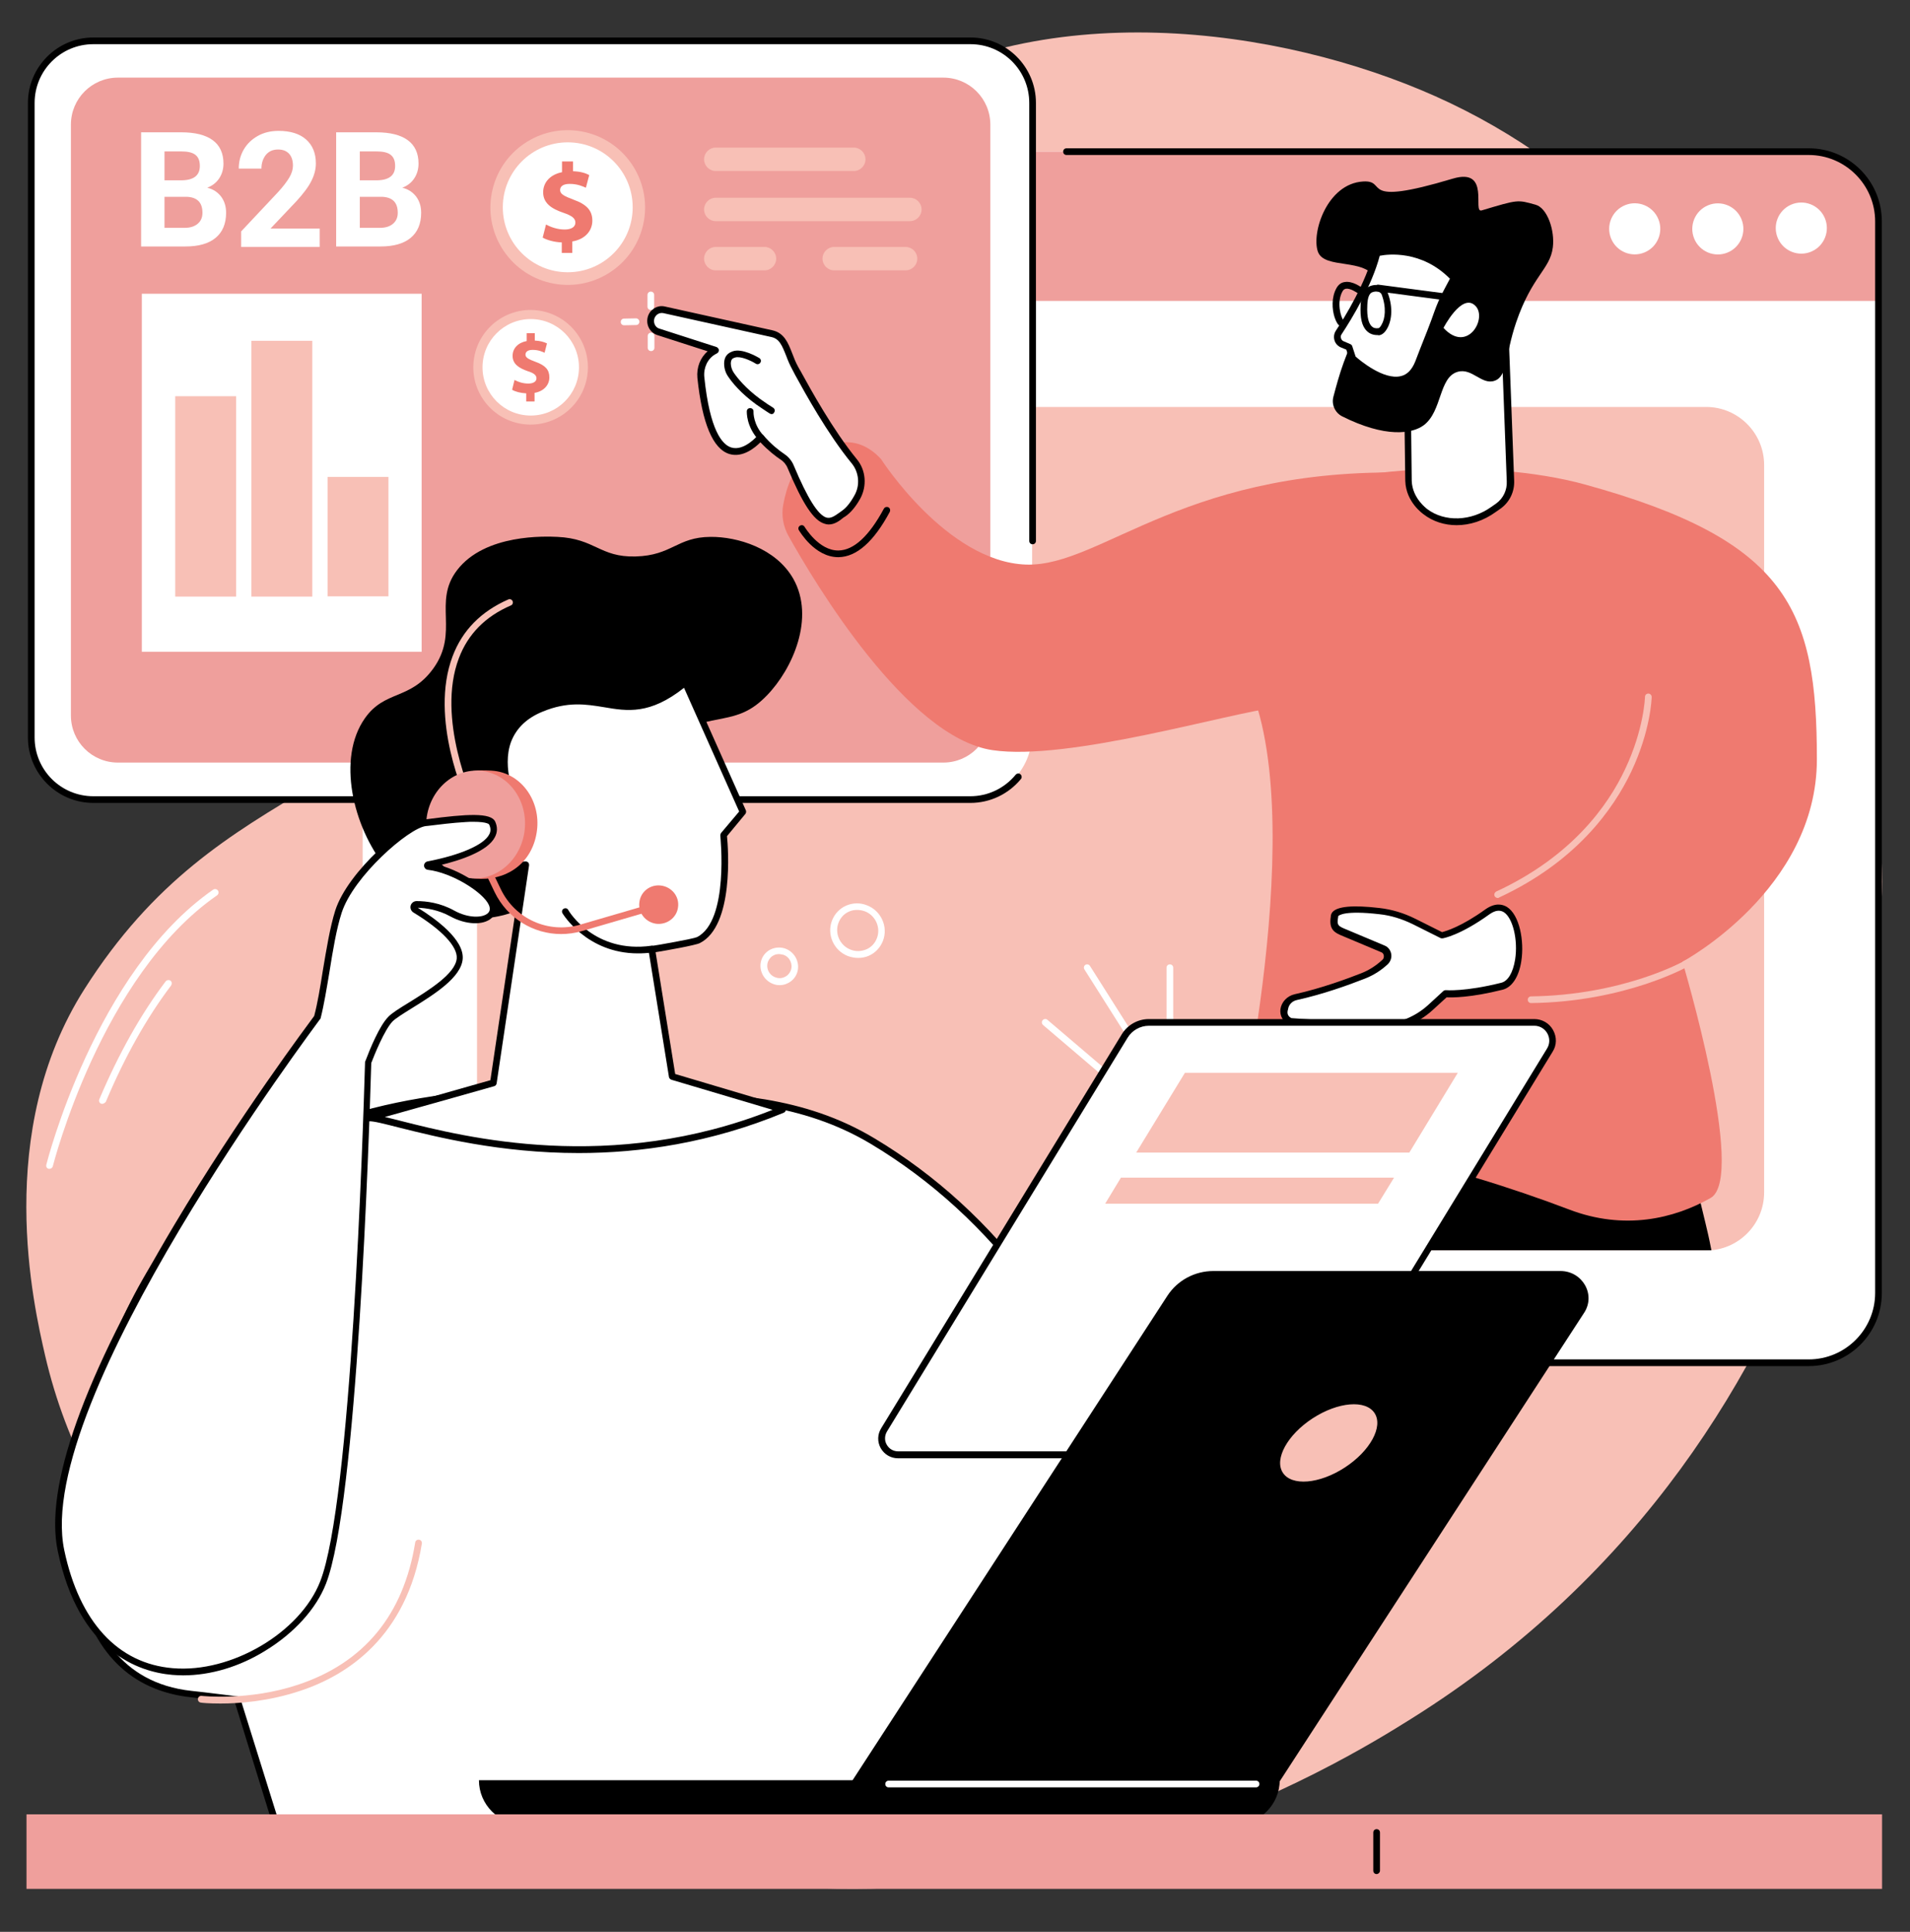 <?xml version="1.0" encoding="utf-8"?>
<!-- Generator: Adobe Illustrator 27.7.0, SVG Export Plug-In . SVG Version: 6.00 Build 0)  -->
<svg version="1.1" xmlns="http://www.w3.org/2000/svg" xmlns:xlink="http://www.w3.org/1999/xlink" x="0px" y="0px" width="800px"
	 height="808.9px" viewBox="0 0 800 808.9" style="enable-background:new 0 0 800 808.9;" xml:space="preserve">
<rect x="0" y="0" width="800" height="808.9" fill="#333333" stroke="none"/>
<style type="text/css">
	.st0{fill:#FFFFFF;}
	.st1{fill:#40484C;}
	.st2{fill:#CADDFF;}
	.st3{fill:#99B9FF;}
	.st4{fill:#5479F7;}
	.st5{fill:#F8C0B6;}
	.st6{fill:#EF9F9C;}
	.st7{fill:#EF7A70;}
</style>
<g id="Background">
</g>
<g id="Illustration">
	<g id="B2B__x0D_marketing_00000085246478827788506670000006083821758646294935_">
		<path class="st5" d="M590.9,719.8C785.7,598,788.4,379.2,788.3,369.1c-0.7-109.7-51-268.1-187.1-328.8
			c-64.5-28.8-166.4-43.7-239.1,4.8c-67.9,45.2-38.4,97.9-113.3,188.2c-86.2,104-155.6,90-213.4,180.8
			c-38.2,60-21.3,132.6-16.5,153.5c35.4,152.7,221.3,205.2,242.2,210.8C426.6,822.4,562.9,737.3,590.9,719.8z"/>
		<g>
			<g>
				<g>
					<path class="st0" d="M755.5,570.6H183.2c-17.3,0-31.3-14-31.3-31.3V94.8c0-17.3,14-31.3,31.3-31.3h572.3
						c17.3,0,31.3,14,31.3,31.3v444.5C786.8,556.6,772.8,570.6,755.5,570.6z"/>
					<path class="st6" d="M786.9,126H152V92.9c0-16.2,13.2-29.4,29.4-29.4h576.2c16.2,0,29.4,13.2,29.4,29.4V126z"/>
					<path class="st5" d="M714.6,523.6H224.1c-13.4,0-24.3-10.9-24.3-24.3V194.7c0-13.4,10.9-24.3,24.3-24.3h490.5
						c13.4,0,24.3,10.9,24.3,24.3v304.6C738.9,512.7,728,523.6,714.6,523.6z"/>
					<path d="M757.6,572H504.5c-0.8,0-1.4-0.6-1.4-1.4c0-0.8,0.6-1.4,1.4-1.4h253.1c15.3,0,27.8-12.5,27.8-27.8V92.7
						c0-15.3-12.5-27.8-27.8-27.8H446.7c-0.8,0-1.4-0.6-1.4-1.4s0.6-1.4,1.4-1.4h310.9c16.9,0,30.6,13.7,30.6,30.6v448.7
						C788.2,558.3,774.5,572,757.6,572z"/>
				</g>
				<g>
					<ellipse transform="matrix(0.925 -0.38 0.38 0.925 14.951 267.387)" class="st0" cx="684.7" cy="95.8" rx="10.7" ry="10.7"/>
					<ellipse transform="matrix(0.925 -0.38 0.38 0.925 17.568 280.641)" class="st0" cx="719.5" cy="95.8" rx="10.7" ry="10.7"/>
					
						<ellipse transform="matrix(0.915 -0.404 0.404 0.915 25.495 312.626)" class="st0" cx="754.4" cy="95.8" rx="10.7" ry="10.7"/>
				</g>
			</g>
			<g>
				<g>
					<path class="st0" d="M404.6,334.8H40.9c-15.4,0-27.8-12.5-27.8-27.8V45c0-15.4,12.5-27.8,27.8-27.8h363.6
						c15.4,0,27.8,12.5,27.8,27.8v262C432.4,322.3,420,334.8,404.6,334.8z"/>
					<path class="st6" d="M395.1,319.3H49.4c-10.9,0-19.7-8.8-19.7-19.7V52.2c0-10.9,8.8-19.7,19.7-19.7h345.7
						c10.9,0,19.7,8.8,19.7,19.7v247.4C414.8,310.5,406,319.3,395.1,319.3z"/>
					<path d="M150.9,336.2H39.1c-15.1,0-27.4-12.3-27.4-27.4V43.1C11.7,28,24,15.7,39.1,15.7h367.4c15.1,0,27.4,12.3,27.4,27.4
						v183.4c0,0.8-0.6,1.4-1.4,1.4c-0.8,0-1.4-0.6-1.4-1.4V43.1c0-13.6-11-24.6-24.6-24.6H39.1c-13.6,0-24.6,11-24.6,24.6v265.7
						c0,13.6,11,24.6,24.6,24.6h111.8c0.8,0,1.4,0.6,1.4,1.4C152.3,335.5,151.7,336.2,150.9,336.2z"/>
					<path d="M406.4,336.2H245.3c-0.8,0-1.4-0.6-1.4-1.4c0-0.8,0.6-1.4,1.4-1.4h161.1c7.4,0,14.3-3.3,19-9c0.5-0.6,1.4-0.7,2-0.2
						c0.6,0.5,0.7,1.4,0.2,2C422.4,332.5,414.7,336.2,406.4,336.2z"/>
				</g>
				<g>
					<g>
						<path class="st5" d="M357.6,71.6h-57.8c-2.7,0-4.9-2.2-4.9-4.9c0-2.7,2.2-4.9,4.9-4.9h57.8c2.7,0,4.9,2.2,4.9,4.9
							C362.5,69.4,360.3,71.6,357.6,71.6z"/>
						<path class="st5" d="M381.1,92.6h-81.3c-2.7,0-4.9-2.2-4.9-4.9c0-2.7,2.2-4.9,4.9-4.9h81.3c2.7,0,4.9,2.2,4.9,4.9
							C386,90.4,383.8,92.6,381.1,92.6z"/>
						<path class="st5" d="M320.2,113.2h-20.4c-2.7,0-4.9-2.2-4.9-4.9s2.2-4.9,4.9-4.9h20.4c2.7,0,4.9,2.2,4.9,4.9
							C325.1,111,322.9,113.2,320.2,113.2z"/>
						<path class="st5" d="M379.3,113.2h-29.9c-2.7,0-4.9-2.2-4.9-4.9s2.2-4.9,4.9-4.9h29.9c2.7,0,4.9,2.2,4.9,4.9
							C384.2,111,382,113.2,379.3,113.2z"/>
					</g>
				</g>
				<g>
					<g>
						<path class="st0" d="M59.1,103.4V55.4h16.8c5.8,0,10.2,1.1,13.2,3.3c3,2.2,4.5,5.5,4.5,9.8c0,2.3-0.6,4.4-1.8,6.2
							c-1.2,1.8-2.9,3.1-5,3.9c2.5,0.6,4.4,1.9,5.8,3.7c1.4,1.9,2.1,4.1,2.1,6.8c0,4.6-1.5,8.1-4.4,10.5c-2.9,2.4-7.1,3.6-12.6,3.6
							H59.1z M68.9,75.5h7.3c5-0.1,7.5-2.1,7.5-6c0-2.2-0.6-3.7-1.9-4.7c-1.3-1-3.3-1.4-6-1.4h-6.9V75.5z M68.9,82.5v12.9h8.5
							c2.3,0,4.1-0.6,5.4-1.7c1.3-1.1,2-2.6,2-4.6c0-4.4-2.3-6.6-6.8-6.7H68.9z"/>
						<path class="st0" d="M133.9,103.4h-32.9v-6.5l15.5-16.5c2.1-2.3,3.7-4.4,4.7-6.1c1-1.7,1.5-3.4,1.5-4.9c0-2.1-0.5-3.8-1.6-5
							c-1.1-1.2-2.6-1.8-4.6-1.8c-2.2,0-3.8,0.7-5.1,2.2c-1.2,1.5-1.9,3.4-1.9,5.8h-9.5c0-2.9,0.7-5.6,2.1-8
							c1.4-2.4,3.4-4.3,5.9-5.7c2.5-1.4,5.4-2.1,8.7-2.1c4.9,0,8.8,1.2,11.5,3.6c2.7,2.4,4.1,5.7,4.1,10c0,2.4-0.6,4.8-1.8,7.2
							c-1.2,2.5-3.3,5.3-6.3,8.6l-10.9,11.5h20.6V103.4z"/>
						<path class="st0" d="M140.8,103.4V55.4h16.8c5.8,0,10.2,1.1,13.2,3.3c3,2.2,4.5,5.5,4.5,9.8c0,2.3-0.6,4.4-1.8,6.2
							c-1.2,1.8-2.9,3.1-5,3.9c2.5,0.6,4.4,1.9,5.8,3.7c1.4,1.9,2.1,4.1,2.1,6.8c0,4.6-1.5,8.1-4.4,10.5c-2.9,2.4-7.1,3.6-12.6,3.6
							H140.8z M150.7,75.5h7.3c5-0.1,7.5-2.1,7.5-6c0-2.2-0.6-3.7-1.9-4.7c-1.3-1-3.3-1.4-6-1.4h-6.9V75.5z M150.7,82.5v12.9h8.5
							c2.3,0,4.1-0.6,5.4-1.7c1.3-1.1,2-2.6,2-4.6c0-4.4-2.3-6.6-6.8-6.7H150.7z"/>
					</g>
					<g>
						<rect x="59.4" y="123" class="st0" width="117.2" height="149.9"/>
						<g>
							<rect x="73.4" y="165.9" class="st5" width="25.5" height="83.9"/>
							<rect x="105.3" y="142.7" class="st5" width="25.5" height="107.1"/>
							<rect x="137.2" y="199.7" class="st5" width="25.5" height="50"/>
						</g>
					</g>
				</g>
				<g>
					<g>
						
							<ellipse transform="matrix(0.16 -0.987 0.987 0.16 34.876 348.589)" class="st5" cx="222.3" cy="153.8" rx="24" ry="24"/>
						<circle class="st0" cx="222.3" cy="153.8" r="20.2"/>
						<g>
							<path class="st7" d="M220.4,168v-3.3c-2.3-0.1-4.6-0.7-5.9-1.5l1-4.1c1.5,0.8,3.5,1.5,5.8,1.5c2,0,3.4-0.8,3.4-2.2
								c0-1.3-1.1-2.2-3.7-3c-3.7-1.3-6.3-3-6.3-6.4c0-3.1,2.2-5.5,5.9-6.2v-3.3h3.4v3.1c2.3,0.1,3.9,0.6,5.1,1.2l-1,3.9
								c-0.9-0.4-2.5-1.2-5-1.2c-2.3,0-3,1-3,2c0,1.2,1.2,1.9,4.2,3c4.2,1.5,5.8,3.4,5.8,6.5c0,3.1-2.2,5.8-6.2,6.5v3.6H220.4z"/>
						</g>
					</g>
					<g>
						
							<ellipse transform="matrix(0.23 -0.973 0.973 0.23 98.651 298.317)" class="st5" cx="237.8" cy="86.8" rx="32.4" ry="32.4"/>
						<circle class="st0" cx="237.8" cy="86.8" r="27.2"/>
						<g>
							<path class="st7" d="M235.3,106v-4.5c-3.2-0.1-6.2-1-8-2l1.4-5.5c2,1.1,4.8,2.1,7.8,2.1c2.7,0,4.5-1,4.5-2.9
								c0-1.8-1.5-2.9-5-4.1c-5-1.7-8.5-4-8.5-8.6c0-4.1,2.9-7.4,7.9-8.4v-4.5h4.6v4.1c3.2,0.1,5.3,0.8,6.8,1.6l-1.4,5.3
								c-1.2-0.5-3.4-1.6-6.8-1.6c-3.1,0-4,1.3-4,2.6c0,1.6,1.6,2.5,5.6,4c5.6,2,7.9,4.6,7.9,8.8c0,4.2-3,7.8-8.4,8.7v4.8H235.3z"/>
						</g>
					</g>
				</g>
			</g>
			<g>
				<path d="M716.8,523.4c-0.9-4.7-1.7-8.1-2.5-11.4c-5.7-24.3-11.8-44.1-16.3-57.4l-12.1-44.1l-149.3,27.2c0,0-4.8,32.6-14.7,85.8
					H716.8z"/>
				<g>
					<path d="M555.9,517.8c16.4,0,27.1-17.9,19.7-33c-1.7-3.5-3.4-7-5.1-10.4c-12.6-25.4-48.6-19.9-53.1,8.3c-0.1,0.5-1.1,1-1.1,1.5
						c-2.3,17.8,11.4,33.6,28.8,33.6H555.9z"/>
					<g>
						<path class="st7" d="M663.6,202.8c85.3,23.4,97.4,52.4,97.4,115.1c0,54.7-56.3,84.8-56.3,84.8s27,90.2,11.8,98.9
							c-15.3,8.7-36.2,13.7-59.4,4.8c-46.5-17.7-119.2-37.7-140.9-22.2c0,0,34.5-145.8,4.7-202.3c0,0-72.5-19-9.5-62.2
							C551.1,192.6,624.2,192,663.6,202.8z"/>
						<g>
							<g>
								<path class="st7" d="M534.7,296.2c-20,2.3-87.3,22.6-119,17.9c-35.8-5.3-74.5-70.1-85.5-89.8c-2.2-4-3-8.7-2.1-13.2
									c1.3-7,4.5-16.9,12-21.2c6.2-3.6,17.9-9.6,28.9,2.3c0,0,27.6,43.1,60.8,44.2c32,1,67.2-42.4,165.9-38.3L534.7,296.2z"/>
							</g>
							<path d="M351.1,233.3c-9.9,0-16.2-10.9-16.5-11.3c-0.4-0.7-0.2-1.5,0.5-1.9c0.7-0.4,1.5-0.2,1.9,0.5c0.1,0.1,5.9,10,14.2,9.9
								c6.4-0.1,12.8-6,19-17.5c0.4-0.7,1.2-0.9,1.9-0.6c0.7,0.4,0.9,1.2,0.6,1.9c-6.7,12.5-13.9,18.9-21.5,19
								C351.2,233.3,351.1,233.3,351.1,233.3z"/>
						</g>
						<path class="st5" d="M627.3,376c-0.5,0-1-0.3-1.3-0.8c-0.3-0.7,0-1.5,0.7-1.9c31.5-14.6,46.8-35.9,54-51.3
							c7.9-16.7,8.3-30.1,8.3-30.2c0-0.8,0.6-1.4,1.4-1.4c0.8,0,1.4,0.7,1.4,1.4c0,0.6-0.4,14-8.5,31.2
							c-7.5,15.8-23.1,37.8-55.4,52.8C627.7,376,627.5,376,627.3,376z"/>
						<path class="st5" d="M641.3,420c-0.8,0-1.4-0.6-1.4-1.4c0-0.8,0.6-1.4,1.4-1.4c38.6-0.5,64.2-14.8,64.4-15
							c0.7-0.4,1.5-0.2,1.9,0.5c0.4,0.7,0.2,1.5-0.5,1.9C706.8,404.8,680.7,419.5,641.3,420C641.3,420,641.3,420,641.3,420z"/>
					</g>
					<g>
						<path class="st0" d="M605.4,416.1c0,0,7.9,0.9,23.7-3.1c11.9-3,8.4-41.6-6.1-31.1c-12.1,8.7-19.1,9.9-19.1,9.9l-11.6-5.8
							c-4.6-2.3-9.5-3.8-14.5-4.4c-20.1-2.4-18.9,2.3-18.9,2.3c-0.9,4.7,0.8,5.4,4.5,6.9l15.7,6.6c2.2,0.9,2.7,3.9,0.9,5.5
							c-2.7,2.5-5.9,4.5-9.3,5.9c-6.2,2.4-17,6.4-28.1,8.9c-5.2,1.2-6.9,7.7-2.1,10.1l34.6,2.6c8.8,0.6,17.4-2.4,24-8.5L605.4,416.1
							z"/>
						<path d="M577.4,431.8c-0.8,0-1.6,0-2.4-0.1l-34.6-2.6c-0.2,0-0.4-0.1-0.5-0.1c-2.6-1.3-3.9-3.7-3.6-6.4c0.4-3,2.8-5.6,6-6.3
							c11.3-2.5,22.3-6.6,27.9-8.8c3.3-1.3,6.2-3.2,8.8-5.6c0.5-0.4,0.7-1.1,0.6-1.8c-0.1-0.7-0.5-1.2-1.1-1.4l-15.7-6.6
							c-3.7-1.5-6.3-2.7-5.4-8.3c0-0.6,0.2-1.3,0.7-1.9c2.1-2.4,8.6-3,19.7-1.7c5.2,0.6,10.2,2.1,15,4.5l11.2,5.6
							c1.6-0.4,8.1-2.3,18.1-9.5c4.1-2.9,7.1-2.2,9-1.1c5.4,3.3,7.4,14.4,6.1,22.7c-1,6.6-3.9,11-7.8,12
							c-13.5,3.4-21.3,3.3-23.5,3.2l-5.8,5.3C593.9,428.6,585.7,431.8,577.4,431.8z M540.9,426.3l34.4,2.5c8.3,0.6,16.7-2.3,23-8.1
							l6.2-5.7c0.3-0.3,0.7-0.4,1.1-0.4c0.2,0,8,0.7,23.2-3.1c2.8-0.7,4.9-4.2,5.8-9.7c1.3-8.3-1-17.6-4.8-19.9
							c-1.7-1-3.6-0.7-5.9,0.9c-12.2,8.8-19.4,10.1-19.7,10.1c-0.3,0-0.6,0-0.8-0.1l-11.6-5.8c-4.5-2.2-9.2-3.7-14-4.2
							c-14.7-1.7-17,0.5-17.3,0.8c0,0.1,0,0.2,0,0.3c-0.7,3.6,0,3.9,3.7,5.4l15.7,6.6c1.5,0.6,2.5,1.9,2.8,3.5
							c0.3,1.6-0.3,3.2-1.4,4.3c-2.9,2.7-6.1,4.7-9.7,6.1c-6.9,2.7-17.4,6.5-28.3,8.9c-2.4,0.5-3.6,2.3-3.8,3.9
							C538.9,424.4,539.5,425.6,540.9,426.3z M560.2,383.5L560.2,383.5L560.2,383.5z M560.2,383.5
							C560.2,383.5,560.2,383.5,560.2,383.5C560.2,383.5,560.2,383.5,560.2,383.5z M560.2,383.5
							C560.2,383.5,560.2,383.5,560.2,383.5C560.2,383.5,560.2,383.5,560.2,383.5z"/>
					</g>
					<g>
						<g>
							<path class="st0" d="M272.9,132.9c0.8-2.3,3-3.6,5.3-3.1c6.4,1.4,39.1,8.6,45.2,10c6.1,1.4,6.4,8.2,9.8,14.4
								c3,5.4,13.4,25.3,24.8,39.1c3.4,4.2,3.9,10.1,1.2,14.9c-1.5,2.7-3.5,5.4-5.8,7c-5.9,4-10.4,8.9-22.3-19.6
								c-0.7-1.7-1.9-3.2-3.5-4.3c-2.2-1.5-5.7-4.1-9.1-8.1c0,0-19.9,24.3-25-25.1c-0.5-4.4,1.5-8.7,5.2-10.8
								c0.3-0.2,0.6-0.3,0.9-0.5l-23.9-7.7C273.4,138.3,272,135.5,272.9,132.9z"/>
							<path d="M347.1,219.6c-0.6,0-1.1-0.1-1.7-0.3c-4.6-1.3-9.2-8.3-15.5-23.3c-0.6-1.5-1.7-2.8-3-3.6c-2.1-1.4-5.2-3.8-8.4-7.2
								c-2.2,2.2-7.4,6.6-13,4.9c-6.9-2.1-11.4-12.8-13.4-31.9c-0.4-4.3,1.2-8.5,4.3-11.1l-21.1-6.8c-1.5-0.5-2.8-1.6-3.5-3
								c-0.8-1.5-0.9-3.3-0.4-4.9c1-3,4-4.7,6.9-4.1c0.4,0.1,38.5,8.5,45.2,10c5,1.1,6.6,5.3,8.3,9.6c0.7,1.8,1.4,3.7,2.4,5.5
								c0.3,0.6,0.8,1.4,1.3,2.3c4,7.3,13.4,24.4,23.4,36.6c3.8,4.6,4.3,11.2,1.4,16.5c-1.9,3.4-4,5.9-6.2,7.4l-0.8,0.5
								C351.5,218.2,349.5,219.6,347.1,219.6z M318.6,181.7c0.4,0,0.8,0.2,1.1,0.5c3.3,3.9,6.6,6.4,8.8,7.9c1.8,1.2,3.2,2.9,4,4.9
								c5.7,13.6,10.1,20.6,13.6,21.7c1.8,0.5,3.3-0.5,5.7-2.2l0.8-0.6c1.8-1.2,3.6-3.4,5.3-6.5c2.4-4.2,1.9-9.6-1.1-13.3
								c-10.2-12.4-19.7-29.7-23.7-37c-0.5-0.9-0.9-1.7-1.2-2.3c-1.1-2-1.9-3.9-2.6-5.8c-1.8-4.5-2.9-7.2-6.3-7.9
								c-6.7-1.5-44.8-9.9-45.2-10c-1.6-0.3-3.1,0.6-3.7,2.2c-0.3,0.9-0.2,1.9,0.2,2.7c0.4,0.8,1.1,1.4,1.9,1.6l23.9,7.7
								c0.5,0.2,0.9,0.7,1,1.2c0,0.6-0.2,1.1-0.7,1.4c-0.3,0.2-0.6,0.3-0.9,0.5c-3.1,1.8-4.9,5.6-4.5,9.5
								c2.3,22.3,7.5,28.4,11.4,29.5c5.4,1.6,11.1-5.2,11.1-5.2C317.8,181.9,318.2,181.7,318.6,181.7
								C318.6,181.7,318.6,181.7,318.6,181.7z M272.9,132.9L272.9,132.9L272.9,132.9z"/>
						</g>
						<path d="M323.2,173.4c-0.2,0-0.5-0.1-0.7-0.2c-1.5-0.9-4.2-2.8-5.7-3.8c-6.5-4.7-10.2-9.3-11.8-11.7c-1.2-1.7-1.7-3.6-1.7-5.6
							c0.1-3.8,2.6-4.6,3.6-5c4-1.4,10.4,2.4,11.1,2.8c0.7,0.4,0.9,1.3,0.5,1.9c-0.4,0.7-1.3,0.9-1.9,0.5c-2.2-1.4-6.6-3.3-8.7-2.6
							c-1,0.3-1.7,0.6-1.8,2.4c0,1.3,0.4,2.7,1.2,3.9c1.5,2.2,4.9,6.5,11,11c2.5,1.8,4.5,3.1,5.5,3.7c0.7,0.4,0.9,1.3,0.5,1.9
							C324.1,173.1,323.7,173.4,323.2,173.4z"/>
						<path d="M318.9,184.8c-0.4,0-0.7-0.1-1-0.4c-5.4-5.8-5.1-11.9-5.1-12.2c0-0.8,0.7-1.4,1.5-1.3c0.8,0,1.4,0.7,1.3,1.5
							c0,0.2-0.2,5.3,4.3,10.1c0.5,0.6,0.5,1.5-0.1,2C319.6,184.7,319.2,184.8,318.9,184.8z"/>
					</g>
				</g>
				<g>
					<g>
						<g>
							<path class="st0" d="M632.6,201.4l-2.2-58.4l-41,21.5l0.5,36.9c0.3,8.2,7.1,12.8,7.1,12.8c8.4,6.4,20.1,5.2,28.6-0.9l2-1.4
								C630.9,209.5,632.8,205.5,632.6,201.4z"/>
							<path d="M610.1,219.9c-5,0-9.9-1.5-13.9-4.6c-0.2-0.2-7.3-5-7.6-13.9l-0.5-37c0-0.5,0.3-1,0.8-1.3l41-21.5
								c0.4-0.2,0.9-0.2,1.4,0c0.4,0.2,0.7,0.7,0.7,1.2l2.2,58.4c0.2,4.7-1.9,9-5.6,11.7l-2,1.4
								C621.4,218.1,615.6,219.9,610.1,219.9z M590.9,165.3l0.4,36.1c0.3,7.4,6.4,11.6,6.4,11.7c7.4,5.6,18.5,5.2,27-0.9l2-1.4
								c2.9-2.1,4.6-5.6,4.4-9.3c0,0,0,0,0,0l-2.1-56.2L590.9,165.3z"/>
						</g>
						<path d="M570.9,76c10.9-0.7-2.8,10.9,37.6-1.2c16.1-4.8,8,14.5,12.1,13.3c15.4-4.6,14.9-4.5,22.5-2.4c5,1.3,8.2,10.8,7.3,17.9
							c-1.2,9.3-8.7,11.8-15.4,31.5c-4.7,13.9-3.5,22.3-8.9,24.3c-5.5,2-9.5-5.5-15.6-3.7c-7.9,2.3-6.4,16.4-14.1,22.3
							c-4.9,3.7-16.2,5.4-34.3-3.7c-2.9-1.5-4.5-4.9-3.6-8.2c1.1-4.2,2.5-9.4,4.3-14.3c8.5-23.4,16.6-28.7,13.6-34.8
							c-4.5-9.3-21.6-4-24.4-11.6C549.2,97.4,555.9,76.9,570.9,76z"/>
						<g>
							<path class="st0" d="M609,116.3l-3.1,6c-1.5,2.8-2.8,5.8-3.8,8.8c-2,5.7-5.9,15.2-8,20.6c-6.8,17.4-27.5-1.7-27.5-1.7
								l-1.4-4.8l-2.8-1.2c-0.5-0.2-1-0.6-1.4-1c-0.9-1.2-0.9-2.8-0.1-3.9c4.2-6.3,12.9-20.6,16-33.4
								C576.8,105.8,594.6,101,609,116.3z"/>
							<path d="M584.7,160.5c-8.8,0-18.7-9-19.1-9.4c-0.2-0.2-0.3-0.4-0.4-0.6l-1.3-4.1l-2.2-0.9c-0.8-0.3-1.5-0.9-2-1.5
								c-1.2-1.6-1.3-3.8-0.2-5.5c3.7-5.6,12.7-20.2,15.8-32.9c0.1-0.5,0.5-0.9,1-1c0.8-0.2,18.8-4.8,33.6,11
								c0.4,0.4,0.5,1.1,0.2,1.6l-3.1,6c-1.4,2.8-2.7,5.7-3.8,8.6c-1.5,4.1-4,10.4-6,15.5c-0.8,1.9-1.5,3.7-2,5.2
								c-1.7,4.4-4.4,7.1-8.1,7.9C586.5,160.4,585.6,160.5,584.7,160.5z M567.8,149.3c1.8,1.6,11.7,9.9,18.9,8.2
								c2.7-0.6,4.7-2.7,6.1-6.2c0.6-1.5,1.3-3.3,2-5.2c2-5,4.5-11.3,5.9-15.4c1.1-3.1,2.4-6.1,3.9-8.9l2.7-5.1
								c-11.9-12-26-10.3-29.4-9.6c-3.3,12.5-11.4,25.9-16,32.9c-0.5,0.7-0.4,1.6,0.1,2.3c0.2,0.3,0.6,0.5,0.8,0.6l2.8,1.2
								c0.4,0.2,0.7,0.5,0.8,0.9L567.8,149.3z"/>
						</g>
						<path class="st0" d="M604.6,137.3c0,0,7.5-14.5,13.1-9.5C623.4,132.7,614.8,148.4,604.6,137.3z"/>
					</g>
					<g>
						<path d="M576.8,140.3c-1.7,0-3.2-0.6-4.3-1.7c-2.1-2-2.9-5.6-2.6-11c0.2-4.2,1.4-6.7,3.7-7.7c1.7-0.7,3.4-0.8,4.9-0.1
							c1.3,0.5,2.3,1.5,2.7,2.7c2.6,6.8,1.5,12.4-0.4,15.4c-0.9,1.5-2.1,2.4-3.3,2.5C577.3,140.3,577.1,140.3,576.8,140.3z
							 M574.7,122.4c-1.2,0.5-1.9,2.3-2,5.3c-0.3,5.6,0.8,7.9,1.8,8.9c0.7,0.7,1.6,1,2.9,0.8c0.1,0,0.7-0.3,1.3-1.5
							c1.4-2.4,2.1-7,0-12.6c-0.1-0.3-0.5-0.8-1.2-1.1C576.6,122,575.7,122,574.7,122.4z"/>
						<path d="M611.4,126.5c-0.1,0-0.1,0-0.2,0l-34.2-4.5c-0.8-0.1-1.3-0.8-1.2-1.6c0.1-0.8,0.8-1.3,1.6-1.2l34.2,4.5
							c0.8,0.1,1.3,0.8,1.2,1.6C612.7,126,612.1,126.5,611.4,126.5z"/>
						<path d="M561.9,136.6c-0.2,0-0.4,0-0.6-0.1c-0.9-0.4-1.6-1.6-2.3-3.6c-1.1-3.4-1.4-8.4,0.8-12.3c0.8-1.4,1.9-2.3,3.4-2.5
							c3.4-0.6,7.2,2.3,7.6,2.7c0.6,0.5,0.7,1.4,0.2,2c-0.5,0.6-1.4,0.7-2,0.2c-0.8-0.6-3.5-2.4-5.3-2.1c-0.4,0.1-1,0.3-1.4,1.1
							c-2.6,4.6-0.6,11.1,0.4,12.1c0.6,0.4,0.9,1.2,0.5,1.8C562.9,136.3,562.4,136.6,561.9,136.6z M562.6,134L562.6,134L562.6,134z
							 M562.5,133.9L562.5,133.9L562.5,133.9z"/>
					</g>
				</g>
			</g>
		</g>
		<g>
			<path class="st0" d="M479.4,444.5c-0.5,0-0.9-0.2-1.2-0.7l-24-37.9c-0.4-0.7-0.2-1.5,0.4-1.9c0.7-0.4,1.5-0.2,1.9,0.4l24,37.9
				c0.4,0.7,0.2,1.5-0.4,1.9C479.9,444.4,479.6,444.5,479.4,444.5z"/>
			<path class="st0" d="M490,444.5c-0.8,0-1.4-0.6-1.4-1.4v-37.9c0-0.8,0.6-1.4,1.4-1.4c0.8,0,1.4,0.6,1.4,1.4v37.9
				C491.4,443.9,490.7,444.5,490,444.5z"/>
			<path class="st0" d="M473,459.5c-0.3,0-0.6-0.1-0.9-0.3l-35.2-30c-0.6-0.5-0.7-1.4-0.2-2c0.5-0.6,1.4-0.7,2-0.2l35.2,30
				c0.6,0.5,0.7,1.4,0.2,2C473.8,459.4,473.4,459.5,473,459.5z"/>
		</g>
		<g>
			<g>
				<g>
					<g>
						<path class="st0" d="M115.6,763.9l-16.2-52.3c0,0-14.2-1.7-19.2-2.3c-87.6-9.3-43.6-184.5,29.3-225.5
							c44.8-25.2,98.4-28.6,150.6-26.3c36.7,1.6,72.4,0.5,105.5,20.3c47,28.1,87.3,76.6,112.3,151l22.6,135.1H115.6z"/>
						<path d="M500.4,765.3H115.6c-0.6,0-1.2-0.4-1.3-1l-15.9-51.4c-3.2-0.4-14.1-1.7-18.3-2.2c-25.3-2.7-41.7-19-47.6-47.3
							c-5.7-27.7-0.3-65.5,14.4-101.3c15.2-37,37.8-66,61.8-79.5c48.4-27.2,106.3-28.5,151.4-26.5c4.1,0.2,8.2,0.3,12.2,0.5
							c33,1.1,64.2,2.2,93.9,20c51.5,30.8,89.4,81.8,112.9,151.7c0,0.1,0,0.1,0.1,0.2l22.6,135.1c0.1,0.4,0,0.8-0.3,1.1
							C501.2,765.1,500.8,765.3,500.4,765.3z M116.7,762.5h382.1l-22.3-133.4C453.2,560,415.7,509.5,364.8,479
							c-29.1-17.4-59.9-18.5-92.6-19.6c-4.1-0.1-8.2-0.3-12.3-0.5c-44.7-1.9-102.1-0.7-149.9,26.2c-48.6,27.3-87.1,118.7-74.9,177.8
							c3.9,18.8,14.8,41.8,45.1,45.1c5,0.5,19.1,2.3,19.3,2.3c0.5,0.1,1,0.4,1.2,1L116.7,762.5z"/>
					</g>
				</g>
				<g>
					<path d="M222.6,378.7c-10.6,5.3-18.6,6.1-24.3,5.8c-20.8-1.2-34.1-17.9-36.8-21.3c-13.8-17.3-20.4-45.7-8.7-62.4
						c8.4-12,19-7.5,28.7-20.9c11-15.3-0.3-27.7,9.9-41.1c11.7-15.4,37.4-14.2,42-14c15.9,0.7,17.8,8.6,32.8,8.2
						c15.3-0.4,17.3-8.1,31.4-8.2c11.2-0.1,27.4,4.7,34.7,17.6c9.1,16.2-0.2,37.6-11.1,48.8c-13,13.5-22.2,6.3-40.5,17.3
						C249,327.6,256.6,361.6,222.6,378.7z"/>
					<g>
						<path class="st0" d="M281.6,450.7l-8.6-53.3c1.9-0.2,17.7-3,19.5-3.9c14.6-7.3,10.6-44,10.6-44l8.1-9.7l-24.2-54.2
							c-25.7,21.4-34.9,0.4-60.4,10.9c-25.5,10.6-11.7,38.9-11.7,38.9s-20.8-9.2-16.4,11c3.4,15.2,14.4,16.2,21.7,15.5l-13.6,91.4
							c0,0-43.7,12.4-52.2,14.7c11-0.5,87,32.6,173.3-3.6L281.6,450.7z"/>
						<path d="M242.4,482.8c-33,0-59.7-6.8-75-10.6c-6.3-1.6-10.9-2.8-12.8-2.7c-0.7,0-1.3-0.5-1.5-1.2c-0.1-0.7,0.3-1.4,1-1.6
							c7.7-2,45-12.6,51.3-14.4l13.2-88.8c-11.7,0.4-18.9-5.2-21.5-16.7c-1.4-6.2-0.6-10.5,2.3-12.8c3.6-2.9,9.4-1.9,12.9-0.8
							c-1.8-4.8-4.4-14.7-1-23.8c2.4-6.3,7.3-11,14.6-14.1c11.4-4.7,19.8-3.3,27.3-2c10,1.7,18.6,3.1,32.8-8.7
							c0.3-0.3,0.8-0.4,1.2-0.3c0.4,0.1,0.8,0.4,1,0.8l24.2,54.2c0.2,0.5,0.1,1.1-0.2,1.5l-7.7,9.3c0.5,5,3,37.6-11.4,44.8
							c-1.8,0.9-14.1,3.1-18.5,3.8l8.2,51l45.4,13.5c0.6,0.2,1,0.7,1,1.3c0,0.6-0.3,1.1-0.9,1.4
							C297.6,478.6,268.1,482.8,242.4,482.8z M161.2,467.7c2,0.5,4.3,1,6.9,1.7c26.5,6.7,87.8,22.2,155.5-4.7l-42.4-12.6
							c-0.5-0.2-0.9-0.6-1-1.1l-8.6-53.3c-0.1-0.4,0-0.8,0.3-1.1c0.2-0.3,0.6-0.5,1-0.5c2.3-0.3,17.5-3,19-3.7
							c13.6-6.8,9.8-42.2,9.8-42.5c0-0.4,0.1-0.8,0.3-1.1l7.6-9l-23.1-51.8c-14.3,11.3-23.7,9.8-33.6,8.1
							c-7.4-1.2-15.1-2.5-25.7,1.9c-6.6,2.7-10.9,6.9-13.1,12.5c-4.2,11.2,2.1,24.4,2.1,24.5c0.3,0.5,0.2,1.2-0.3,1.6
							c-0.4,0.4-1,0.5-1.6,0.3c-2.5-1.1-9.8-3.4-13.1-0.7c-2,1.6-2.4,5-1.3,10.1c2.4,10.7,9,15.4,20.2,14.4c0.4,0,0.8,0.1,1.1,0.4
							c0.3,0.3,0.4,0.7,0.4,1.2l-13.6,91.4c-0.1,0.5-0.5,1-1,1.1C206.7,454.9,175.9,463.6,161.2,467.7z"/>
					</g>
					<path d="M267.2,399.2c-21.5,0-31.5-16.6-31.6-16.8c-0.4-0.7-0.2-1.5,0.5-1.9c0.7-0.4,1.5-0.2,1.9,0.5
						c0.4,0.8,11.1,18.3,34.8,15c0.8-0.1,1.5,0.4,1.6,1.2c0.1,0.8-0.4,1.5-1.2,1.6C271.1,399.1,269.1,399.2,267.2,399.2z"/>
				</g>
				<g>
					<path class="st7" d="M235,391.1c-11.6,0-22.5-6.6-27.8-17.5l-6-12.5c-0.3-0.7,0-1.5,0.7-1.9c0.7-0.3,1.5,0,1.9,0.7l6,12.5
						c6,12.4,19.9,18.6,33.1,14.8l29.5-8.6c0.7-0.2,1.5,0.2,1.7,1c0.2,0.7-0.2,1.5-1,1.7l-29.5,8.6
						C240.8,390.7,237.9,391.1,235,391.1z"/>
					<path class="st5" d="M197.1,336.9c-0.5,0-1-0.3-1.3-0.8c-0.7-1.4-16.2-35.1-6.2-61.4c4.1-10.8,11.9-18.7,23.3-23.7
						c0.7-0.3,1.5,0,1.8,0.7c0.3,0.7,0,1.5-0.7,1.8c-10.7,4.6-18,12-21.8,22.1c-9.6,25.2,5.9,58.9,6.1,59.3c0.3,0.7,0,1.5-0.7,1.9
						C197.5,336.8,197.3,336.9,197.1,336.9z"/>
					<path class="st7" d="M284,379.8c0.6-4.4-2.6-8.4-7.1-9c-4.5-0.6-8.6,2.5-9.1,7c-0.6,4.4,2.6,8.4,7.1,9
						C279.4,387.3,283.5,384.2,284,379.8z"/>
					<path class="st7" d="M224.9,347.8c1.6-12.4-6.4-23.6-17.7-25c-1.2-0.2-5.9-0.3-7.1-0.2c-9.8,0.7-14.9,9-16.3,20
						c-1.5,11.9,3,23,13.6,25.1c0.4,0.1,3.6,0.3,4,0.3C213.9,368.1,223.3,360.2,224.9,347.8z"/>
					
						<ellipse transform="matrix(0.106 -0.994 0.994 0.106 -165.068 506.847)" class="st6" cx="199.4" cy="345.2" rx="22.6" ry="20.7"/>
				</g>
				<g>
					<path class="st0" d="M179.2,362.7c-0.4-0.1-0.5-0.7,0-0.8c8.9-1.8,31.6-7.3,27-17.4c-1.7-3.7-20.3-1.1-28-0.1
						c-7.6,1-31.2,21.3-36.4,37.3c-3.9,12.2-5.7,31.8-8.9,44.2c0,0-120.8,159.1-107.4,223.2c16.7,79.9,95.2,50.7,109.9,13.4
						c13-33,17.9-183.9,18.9-217.9c1.6-4.1,5.7-14.3,9.3-18.1c4.6-4.8,28.2-15,29-25.3c0.6-7.8-12.5-16.7-18.8-20.5
						c-1-0.6-0.6-2.2,0.6-2.2c3.7,0,9.5,0.6,15.1,3.8c9.3,5.2,19.3,2.4,16.5-4.1C203.4,372.6,189.9,364,179.2,362.7z"/>
					<path d="M76.7,701.5c-1.5,0-3-0.1-4.5-0.2c-14.1-1.2-39.1-9.5-48-51.8C18.5,622.6,35,576.6,73,512.9
						c27.1-45.5,56.2-84.2,58.6-87.5c1.4-5.3,2.5-11.9,3.6-18.9c1.5-8.9,3-18.2,5.2-25.2c5.3-16.6,29.7-37.2,37.5-38.2l1-0.1
						c16.7-2.2,26.7-2.8,28.5,1c1,2.2,1,4.4-0.1,6.5c-3,5.9-14.3,9.7-23.1,11.8c10.2,2.8,20.6,10.2,22.9,15.5
						c1.1,2.5,0.7,4.9-1.2,6.6c-3.5,3.2-10.9,2.8-17.3-0.7c-4.9-2.7-10-3.5-13.6-3.6c7.6,4.7,19.4,13.3,18.8,21.4
						c-0.6,7.8-12,14.9-21.2,20.6c-3.7,2.3-6.9,4.3-8.2,5.6c-3.4,3.6-7.6,14-8.9,17.4c-0.9,31.1-5.9,184.8-19,218.1
						c-4.1,10.5-13.4,20.7-25.4,28C100.3,697.9,88.2,701.5,76.7,701.5z M198.2,344.1c-0.9,0-1.9,0-3.1,0.1
						c-5.5,0.3-11.7,1.1-15.8,1.6l-1,0.1c-7.1,0.9-30.2,20.9-35.2,36.3c-2.2,6.8-3.7,15.9-5.1,24.7c-1.2,7.1-2.3,13.9-3.7,19.4
						l-0.1,0.3l-0.2,0.2C132.9,428.5,13.8,586.2,26.9,649c6.3,30,22.4,47.6,45.5,49.5c24.5,2.1,53.3-14.9,61.7-36.3
						c13-33,17.9-186.9,18.8-217.4l0-0.2l0.1-0.2c2-5.3,5.9-14.8,9.6-18.6c1.5-1.6,4.7-3.6,8.8-6.1c8.2-5.1,19.4-12,19.9-18.4
						c0.4-5-6.4-12.1-18.1-19.2c-1-0.6-1.5-1.8-1.2-2.9c0.3-1.1,1.3-1.9,2.5-1.9c0,0,0,0,0,0c4,0,9.9,0.7,15.8,4
						c5.8,3.2,11.8,3.1,14,1.1c0.9-0.8,1.1-1.9,0.5-3.4c-2.3-5.3-15.4-13.6-25.6-14.8c-0.9-0.1-1.5-0.8-1.6-1.7
						c0-0.9,0.6-1.6,1.4-1.8c14-2.7,23.7-7,25.9-11.3c0.7-1.3,0.7-2.6,0-4.1C204.9,345.2,204.3,344.1,198.2,344.1z"/>
				</g>
				<path class="st5" d="M92.4,713.3c-4.9,0-8-0.3-8.3-0.4c-0.8-0.1-1.3-0.8-1.2-1.6c0.1-0.8,0.8-1.3,1.6-1.2
					c0.2,0,19.7,2.2,40.4-4.7c27.6-9.2,44.1-29.2,49-59.5c0.1-0.8,0.8-1.3,1.6-1.2c0.8,0.1,1.3,0.8,1.2,1.6
					c-6.4,39.2-31.3,55.2-51,61.7C112.5,712.4,100.1,713.3,92.4,713.3z"/>
			</g>
			<g>
				<g>
					<path class="st0" d="M538.9,609.2H376.1c-5.4,0-8.7-5.9-5.9-10.5l100.9-164.9c2.2-3.5,6-5.7,10.1-5.7h161.4
						c6,0,9.6,6.5,6.5,11.6L549,603.5C546.9,607,543,609.2,538.9,609.2z"/>
					<path d="M538.9,610.6H376.1c-3,0-5.7-1.6-7.2-4.2c-1.5-2.7-1.4-5.8,0.2-8.4L469.9,433c2.4-3.9,6.7-6.3,11.3-6.3h161.4
						c3.3,0,6.3,1.7,7.9,4.6c1.6,2.9,1.6,6.3-0.2,9.1L550.2,604.2C547.8,608.1,543.5,610.6,538.9,610.6z M481.2,429.5
						c-3.6,0-7,1.9-8.9,5L371.5,599.4c-1,1.7-1.1,3.8-0.1,5.5c1,1.8,2.8,2.8,4.8,2.8h162.8c3.6,0,7-1.9,8.9-5L648,439
						c1.2-2,1.2-4.3,0.1-6.3c-1.1-2-3.2-3.2-5.4-3.2H481.2z"/>
				</g>
				<polygon class="st5" points="577.2,504 462.9,504 469.5,493.1 583.9,493.1 				"/>
				<polygon class="st5" points="590.3,482.6 475.9,482.6 496.3,449.2 610.6,449.2 				"/>
			</g>
			<g>
				<path d="M535.4,746.8H356.2L489,542.5c4.2-6.4,11.4-10.3,19.2-10.3h145.4c9.2,0,14.9,9.9,9.9,17.5L535.4,746.8z"/>
				
					<ellipse transform="matrix(0.839 -0.545 0.545 0.839 -239.248 400.637)" class="st5" cx="556.2" cy="603.9" rx="22.9" ry="12.3"/>
				<path d="M517.5,763.9H219.1c-10.2,0-18.5-8.3-18.5-18.5l0,0H536l0,0C536,755.6,527.7,763.9,517.5,763.9z"/>
				<path class="st0" d="M526.1,748.4H372.2c-0.8,0-1.4-0.6-1.4-1.4c0-0.8,0.6-1.4,1.4-1.4h153.9c0.8,0,1.4,0.6,1.4,1.4
					C527.5,747.8,526.8,748.4,526.1,748.4z"/>
			</g>
		</g>
		<g>
			<rect x="11.1" y="759.7" class="st6" width="777.2" height="31.2"/>
			<path d="M576.6,784.7c-0.8,0-1.4-0.6-1.4-1.4v-16c0-0.8,0.6-1.4,1.4-1.4c0.8,0,1.4,0.6,1.4,1.4v16
				C578,784,577.3,784.7,576.6,784.7z"/>
		</g>
		<g>
			<path class="st0" d="M20.7,489.4c-0.1,0-0.2,0-0.3,0c-0.8-0.2-1.2-0.9-1-1.7c0.2-0.8,20.4-80.9,69.9-115.2c0.6-0.4,1.5-0.3,2,0.4
				c0.4,0.6,0.3,1.5-0.4,2c-48.6,33.7-68.6,112.8-68.8,113.5C21.9,489,21.4,489.4,20.7,489.4z"/>
			<path class="st0" d="M42.8,462.2c-0.2,0-0.4,0-0.5-0.1c-0.7-0.3-1-1.1-0.7-1.8c8.1-19.1,17.4-35.7,27.8-49.4
				c0.5-0.6,1.4-0.7,2-0.3c0.6,0.5,0.7,1.3,0.3,2c-10.3,13.6-19.5,30-27.4,48.8C43.8,461.9,43.3,462.2,42.8,462.2z"/>
		</g>
		<g>
			<path class="st0" d="M278.8,135.8c-0.8,0-1.4-0.6-1.4-1.4c0-0.8,0.6-1.4,1.4-1.4l5-0.1c0.8,0,1.4,0.6,1.4,1.4
				c0,0.8-0.6,1.4-1.4,1.4L278.8,135.8C278.9,135.8,278.9,135.8,278.8,135.8z"/>
			<path class="st0" d="M261.4,136.2c-0.8,0-1.4-0.6-1.4-1.4c0-0.8,0.6-1.4,1.4-1.4l5-0.1c0.7,0,1.4,0.6,1.4,1.4
				c0,0.8-0.6,1.4-1.4,1.4L261.4,136.2C261.4,136.2,261.4,136.2,261.4,136.2z"/>
			<path class="st0" d="M272.6,129.8c-0.8,0-1.4-0.6-1.4-1.4l0-4.9c0-0.8,0.6-1.4,1.4-1.4c0,0,0,0,0,0c0.8,0,1.4,0.6,1.4,1.4l0,4.9
				C274,129.2,273.4,129.8,272.6,129.8C272.6,129.8,272.6,129.8,272.6,129.8z"/>
			<path class="st0" d="M272.7,147c-0.8,0-1.4-0.6-1.4-1.4l0-4.9c0-0.8,0.6-1.4,1.4-1.4c0,0,0,0,0,0c0.8,0,1.4,0.6,1.4,1.4l0,4.9
				C274.1,146.4,273.5,147,272.7,147C272.7,147,272.7,147,272.7,147z"/>
		</g>
		<g>
			<path class="st0" d="M359.4,401.1c-1.4,0-2.9-0.3-4.3-0.8c-5.9-2.3-8.9-9-6.6-14.9c1.1-2.8,3.2-5,5.9-6.2
				c2.8-1.2,5.9-1.3,8.8-0.1c5.9,2.3,8.9,9,6.6,14.9c-1.1,2.8-3.2,5-5.9,6.2C362.5,400.8,361,401.1,359.4,401.1z M359,381
				c-1.2,0-2.3,0.2-3.4,0.7c-2.1,0.9-3.6,2.6-4.4,4.7c-1.7,4.4,0.6,9.5,5,11.2c2.2,0.9,4.5,0.8,6.7-0.1c2.1-0.9,3.6-2.6,4.4-4.7
				c1.7-4.4-0.6-9.5-5-11.2C361.2,381.2,360.1,381,359,381z"/>
			<path class="st0" d="M326.5,412.5c-1,0-2-0.2-2.9-0.6c-4-1.6-6.1-6.2-4.6-10.2c0.7-1.9,2.2-3.5,4.1-4.3c1.9-0.8,4.1-0.9,6.1-0.1
				c4,1.6,6.1,6.2,4.6,10.2c-0.7,1.9-2.2,3.5-4.1,4.3C328.7,412.3,327.6,412.5,326.5,412.5z M326.3,399.5c-0.7,0-1.4,0.1-2,0.4
				c-1.2,0.5-2.1,1.5-2.6,2.7c-1,2.6,0.3,5.6,3,6.6c1.3,0.5,2.7,0.5,3.9-0.1c1.2-0.5,2.1-1.5,2.6-2.7c1-2.6-0.3-5.6-3-6.6
				C327.5,399.7,326.9,399.5,326.3,399.5z"/>
		</g>
	</g>
</g>
</svg>
